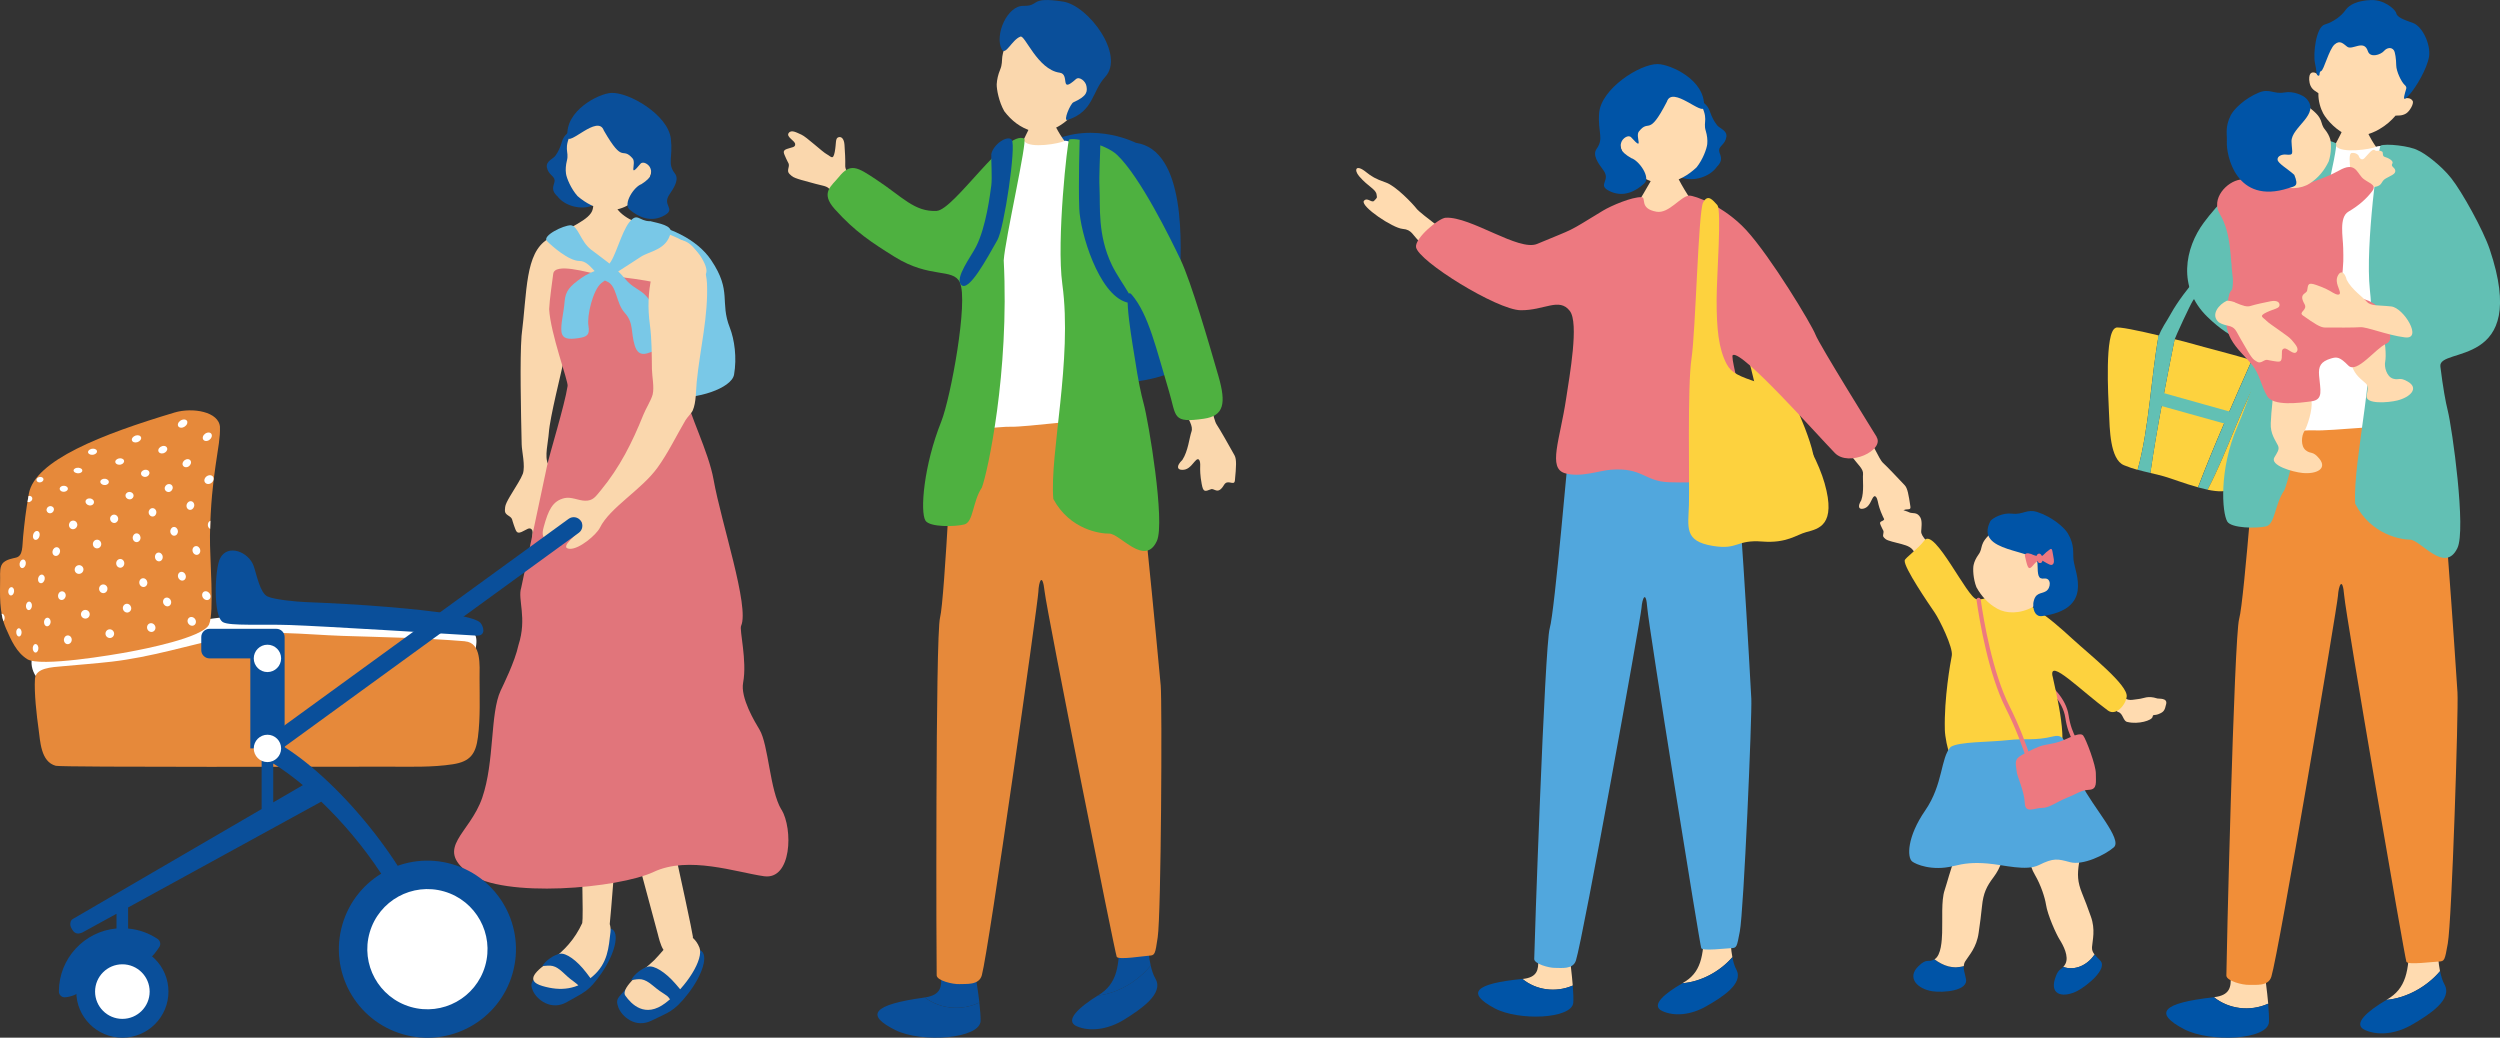 <?xml version="1.0" encoding="UTF-8"?>
<svg id="_レイヤー_2" data-name="レイヤー 2" xmlns="http://www.w3.org/2000/svg" viewBox="0 0 371.02 154">
  <rect x="0" y="0" width="371.02" height="154" fill="#333333" stroke="none"/>
  <defs>
    <style>
      .cls-1 {
        fill: #51a7dd;
      }

      .cls-2 {
        fill: #ed7980;
      }

      .cls-3 {
        fill: #0a4f9a;
      }

      .cls-4 {
        fill: #4eb140;
      }

      .cls-5 {
        fill: #fff;
      }

      .cls-6 {
        fill: #e1757b;
      }

      .cls-7 {
        fill: #79c8e7;
      }

      .cls-8 {
        fill: #62c0b4;
      }

      .cls-9 {
        fill: #ffdbb0;
      }

      .cls-10 {
        fill: #fad7ad;
      }

      .cls-11 {
        fill: #f18e38;
      }

      .cls-12 {
        fill: #0054a7;
      }

      .cls-13 {
        fill: #e6893a;
      }

      .cls-14 {
        fill: #fdd23e;
      }
    </style>
  </defs>
  <g id="_デザイン" data-name="デザイン">
    <g>
      <g>
        <path class="cls-3" d="M168.6,21.2c7.4,1.1,6.84,15.07,6.39,21.4-.41,5.71,3.09,7.73,1.06,10.94-2.88,4.53-20.42,3.92-23.16,2.3-2.74-1.63-4.36-30.06,1.38-33.87,6.91-4.59,14.33-.76,14.33-.76Z"/>
        <path class="cls-10" d="M126.56,26.69c-.85-1.1-1.15-1.56-1.12-2.18.03-.62-.04-2.11-.11-3.01-.06-.9-.46-1.3-.93-1.12-.46.17-.27.9-.52,2.18-.25,1.28-.55.66-1.18.33-.63-.33-3.03-2.59-3.75-2.9-.72-.31-1.51-.81-1.91-.24-.4.57.93,1.12.97,1.63s-.5.46-1.24.73c-.74.27-.42.65-.11,1.4.31.75.53.72.36,1.39-.17.67,0,.8.48,1.22.48.42,2.15.76,3.56,1.17,1.41.4,1.87.23,2.46,1.39.04.07.28.61.77,1.09,1.44.97,2.6-.7,2.81-2.02-.14-.46-.41-.9-.54-1.07Z"/>
        <path class="cls-10" d="M178.61,56.5c1.03,2.49,1.41,5.7,1.95,6.5.54.81,1.83,3.1,2.65,4.57.33.6.26,1.65.06,3.73-.09.92-1.06-.27-1.61.66-.93,1.57-1.43.44-1.95.65-.89.35-1.14.47-1.37-.79-.24-1.26-.24-2.1-.22-2.69.03-.59-.13-1.47-.81-.64-.68.83-1.11,1.25-1.86,1.24-.76,0-.92-.56.02-1.47.86-1.3,1.05-3.36,1.35-4.19.3-.84-.44-1.77-1.18-3.51-.74-1.73,1.97-6.55,2.99-4.05Z"/>
        <g>
          <path class="cls-3" d="M137.25,148.03c4.7-.67.77-4.85,2.79-9.06,0,0,2.56-2.1,3.33-.33.59,1.34,1.56,6.56,1.98,10.14-2.69,1.3-5.86.95-8.09-.75Z"/>
          <path class="cls-3" d="M137.22,148.03s.02,0,.03,0c2.24,1.7,5.4,2.05,8.09.75.13,1.12.2,2.08.19,2.71-.04,2.66-8.68,3.34-12.63,1.39-4.54-2.24-3.44-3.78,4.31-4.84Z"/>
        </g>
        <g>
          <path class="cls-3" d="M170.77,143.28c-.55-2.39-.53-5.61-.68-7.93-2.4-1.58-4.13-1.47-4.01,3.33.11,4.79-.3,7.32-3.08,9.03-.03.02-.05.03-.08.05,2.93-.34,5.92-2.07,7.85-4.47Z"/>
          <path class="cls-3" d="M170.77,143.28c-1.93,2.4-4.92,4.13-7.85,4.47-2.74,1.7-5.04,3.74-3.09,4.57,1.97.83,4.64.47,7.04-1.02,2.4-1.5,5.9-3.83,4.61-6.05-.31-.53-.54-1.21-.71-1.97Z"/>
        </g>
        <path class="cls-13" d="M141.61,61.21c-.15,1.02-1.4,27.81-2.1,30.45-.7,2.64-.55,52.32-.5,53.1.05.79,2.45,1.34,3.38,1.29.93-.06,2.9.22,3.32-1.31,1.05-3.87,8.34-55.37,8.39-56.89.05-1.52.6-3.06.93-.06.33,3,10.45,53.72,10.7,54.21.25.49,3.96-.12,4.82-.17.86-.05.89-.22,1.26-2.71.52-3.43.67-34.86.45-37.37-.23-2.51-3.68-39.87-4.64-41.43-.96-1.56-26.01.89-26.01.89Z"/>
        <path class="cls-10" d="M155.83,16.13c-.16.01-2.3.31-2.5.3-.06.37-.24,1.74-.41,2.2-.18.46-1.49,3.13-1.68,3.37,2.51,2.01,5.79,1.52,7.26-.54-.44-.2-1.9-2.54-2.14-3.42-.18-.64-.5-1.66-.52-1.9Z"/>
        <path class="cls-5" d="M146.95,25.24c1.17-1.29,4.54-4.91,5.08-4.25.9,1.09,5.22.32,5.94-.07.73-.39,5.91,3.02,6.86,4.84.11.2-.57,8.29.71,14.25-.06.51.12,2.01.26,2.94.23,1.51,1.52,14.21,2.24,16.8.72,2.58.77,3.34-.29,3.13-1.05-.21-1.85-.85-3.44-.82-1.59.03-12.5,1.35-14.23,1.27-1.73-.07-7.95.87-8,.11-.04-.59,1.98-12.49,2.87-18.59,1.2-8.24-3.3-13.78,1.99-19.62Z"/>
        <path class="cls-4" d="M142.46,41.92c-1.06-2.19-4.41-.52-9.68-3.8-3.4-2.12-5.88-3.72-8.9-7.09-2.2-2.46-.45-3.43.6-4.75,1.73-2.16,2.76-1.48,5.53.35,3.92,2.58,5.7,4.84,8.99,4.67,2.61-.14,10.29-12.1,13-10.73.52.26-2.85,14.99-3.04,18.07.86,16.65-2.41,31.54-3.24,33.71-1.4,2.1-1.24,5.12-2.6,5.48-1.36.36-5.14.43-5.77-.56-.83-1.3-.26-8.21,2.33-14.68,1.42-3.56,4.06-17.97,2.77-20.65Z"/>
        <path class="cls-4" d="M158.64,20.73c.73-.39,5.42.61,7.15,2.26,3.41,3.24,7.94,12.44,9.42,15.56,1.56,3.28,4.15,12.19,5.62,17.28,1.18,4.08.79,5.88-2.16,6.31-4.75.69-4.05-.29-5.18-4.06-1.9-6.31-3.02-11.41-5.53-14.35-1.55-1.82.32,8.5.48,9.59.46,3.09.92,5.23,1.28,6.54.72,2.58,3.23,17.65,1.97,20.42-1.79,3.91-5.49-1.12-7.08-1.09-1.2.02-5.79-.5-8.29-5.14-.56-6.76,2.87-20.64,1.34-31.86-.9-6.57.78-21.35,1-21.47Z"/>
        <g>
          <path class="cls-10" d="M158.93,17.31c-1.96,2-4.23,2.6-5.85,2.12-1.62-.48-2.96-1.5-4.04-2.93-.79-1.38-1.14-3.24-1.12-3.99.03-.68.21-1.45.5-2.15.68-1.63-.37-1.91,1.71-5,.63-.94,1.58-3.08,6.02-2.06,3.9.9,10.73,8.25,2.78,14.01Z"/>
          <path class="cls-3" d="M151.42,5.44c-1.25.47-2.23,2.95-2.77,1.85-1.05-2.1.81-6.47,3.25-6.42,2.51.05.77-1.43,5.89-.63,3.73.59,9.22,7.93,6.22,11.19-1.98,2.16-1.67,5.09-5.57,6.37-.73.24.43-2.45.87-2.62,2.13-.95,2.05-1.66,1.93-2.39-.11-.73-1.05-1.5-1.56-1.05-2.52,2.25-.83-.74-2.41-.95-3.31-.45-5.19-5.72-5.84-5.35Z"/>
        </g>
        <path class="cls-3" d="M163.31,21.05c-.91-.56-3.08-.38-3.08-.38,0,0-.2,6.52-.06,10.28.13,3.5,2.85,12.7,7,13.91,2.23.65-.8-2.71-2.16-5.53-2.16-4.49-1.7-8.75-1.83-11.38-.1-2.03.12-5.36.13-6.9Z"/>
        <path class="cls-3" d="M147.11,22.9c.3-1.53,2.45-2.89,3.04-2.16.69.86-1.12,13.14-2.13,14.89-1.52,2.65-4.27,7.85-5.39,6.63-.95-1.04,1.47-4.15,2.25-5.7,1.47-2.94,2.05-7.67,2.24-9.07.14-1.08-.04-3.75,0-4.58Z"/>
      </g>
      <g>
        <path class="cls-7" d="M94.75,32.9c4.38.58,8.69,2.57,10.79,5.7,3.13,4.65,1.25,6.17,2.77,10.02.69,1.76,1.07,4.47.63,6.98-.36,2.03-5.63,3.76-9.21,3.31-3.65-.46-14.24-2.12-15.43-5.16-1.19-3.04-3.28-9.65-2.9-13.24.37-3.6,1.83-4.64,3.5-5.93,2.41-1.88,8.31-1.9,9.85-1.67Z"/>
        <path class="cls-10" d="M86.87,40.61c-1.28,4.52-2.45,9.27-3.12,12.53-.42,2.05-2.14,8.77-2.3,11.09-.09,1.36-.67,3.55-.11,4.64.11.51.82,1.42,1.1,1.69.49.47,1.55,1.7,2.17,2.46.62.76.61,1.37.11,1.58-.5.21-.89-.5-2.04-1.33-1.15-.83-.92-.11-1.17.62-.25.73-.45,4.31-.79,5.1-.33.78-.59,1.77-1.33,1.62-.74-.15-.11-1.58-.46-2.01-.36-.43-.74,0-1.53.35-.79.34-.82-.2-1.14-1.02-.32-.83-.13-.97-.76-1.37-.64-.4-.6-.63-.53-1.32.07-.69,1.13-2.22,1.94-3.6.29-.49.52-.91.68-1.32.4-1.17-.15-3.34-.17-4.37-.11-4.98-.28-12.64-.02-16.09.84-6.68.52-12.27,3.86-14.35,4.32-2.69,6.4,2.29,5.61,5.09Z"/>
        <g>
          <path class="cls-3" d="M82.74,29.15c1.14,1.49,3.54,1.99,5.04,1.41,3.2-1.24-.55-3.58-.92-4.97-.27-1.02-.31-2.89-.7-3.63-.39-.74.29-4.64-2.25-1.89-.67.72-.47,1.63-1.49,3.05-.32.44-1.43.8-1.26,1.72.21,1.1,1.12,1.26,1.15,1.92.03.65-.76,1.3.43,2.39Z"/>
          <path class="cls-10" d="M95.31,28.61c-1.55,1.97-3.64,2.76-5.26,2.54-1.63-.22-3.07-.95-4.34-2.05-.98-1.1-1.62-2.67-1.71-3.32-.09-.6-.03-1.29.13-1.93.39-1.5-.67-1.61.83-4.54.45-.89,3.06-4.89,7.48-4.53,3.88.31,6.12,9.72,2.88,13.83Z"/>
          <path class="cls-3" d="M89.61,19.36c-.88-2.46-5.24,2.44-5.39.97-.41-3.9,4.61-6.43,6.47-6.54,2.59-.16,8.45,3.22,8.87,6.8.33,2.85-.56,3.67.6,5.16.66.85-.09,2.06-.84,3.16-1.07,1.58.99,2.05-.65,3.02-2.05,1.21-4,.23-5.25-.84-.97-.83.64-3.36,1.77-3.76,1.72-1.1,1.54-1.71,1.35-2.32-.19-.61-1.11-1.16-1.49-.7-1.88,2.28-.56-.09-1.16-.79-1.64-1.9-1.3,1.02-4.27-4.14Z"/>
        </g>
        <g>
          <path class="cls-3" d="M80.09,144.22c-1.1,1.48-1.54,1.6-.99,2.85.56,1.25,2.69,3.02,5.08,1.62,2.39-1.4,3.14-1.42,5.11-4.29,1.97-2.86,2.77-6.03,1.41-6.57-1.37-.54-3.65-.67-4.73.75-1.07,1.41-5.88,5.64-5.88,5.64Z"/>
          <path class="cls-10" d="M92.87,100.35s-7.12-1.49-7.26-.71c-.14.78,1.16,35.7.8,37.35,0,0,0,0,0,0-1.09,2.39-2.72,4.15-4.55,5.45-2.29,1.62-4.07,3.09-1.36,3.89,2.71.8,5.12.55,7.43-1.41,2.31-1.96,2.4-4.36,2.67-6.58.05-.45,0-.85-.11-1.2.33-2.91,2.84-35.71,2.39-36.8Z"/>
          <path class="cls-3" d="M80.48,143.37c1.27-.09,1.79-.29,3.24,1.1,1.45,1.39,1.86,1.33,2.24,1.98.38.66.87.35,1.46-.25.6-.61,1.09.13-.37-1.8-1.46-1.93-3.06-3-3.93-2.86-.87.14-2.16,1-2.64,1.84Z"/>
        </g>
        <g>
          <path class="cls-3" d="M92.93,146.72c-1.19,1.41-1.64,1.5-1.16,2.79.48,1.28,2.49,3.18,4.96,1.94,2.47-1.24,3.23-1.22,5.37-3.96,2.14-2.73,3.15-5.84,1.82-6.47-1.33-.63-3.6-.89-4.76.45s-6.22,5.25-6.22,5.25Z"/>
          <path class="cls-10" d="M103.8,140.62c-.26-.66-.62-1.11-.97-1.42,0-.07,0-.14,0-.19-.17-1.47-6.87-32.1-7.3-33,0,0-6.38.81-6.06,2.18.32,1.38,7.96,29.65,8.17,30.49.07.27.38,1.65.83,2.29-.5.57-.97,1.12-1.36,1.51-1.2,1.19-5.16,4.09-4.3,5.29.85,1.2,2.9,3.44,5.99,1.05,3.09-2.38,5.68-6.48,5-8.2Z"/>
          <path class="cls-3" d="M93.68,145.45c1.26-.17,1.77-.4,3.3.89,1.53,1.29,1.94,1.21,2.36,1.84.42.63.89.3,1.44-.34.56-.64,1.1.06-.48-1.78-1.58-1.84-3.24-2.81-4.1-2.61-.86.19-2.1,1.13-2.52,2Z"/>
        </g>
        <path class="cls-10" d="M88.69,25.93c.2-.01,2.82,0,3.07-.03.13.44-.95,4.02-.19,5.07,2.38,3.3,9.95,2.96,12.54,7.28,2.74,4.56-2.91,2.34-4.4,5.3-1.79,1.73-4.84,2.17-7.28,2.18-.48,0-5.98,1.93-9.43-1.01-.46-.39-3.05-7.9-1.35-9.1,2.68-1.9,5.97-2.94,6.32-4.59.3-1.42.37-2.52.4-2.7.11-.8.35-2.08.33-2.38Z"/>
        <path class="cls-6" d="M115.96,120.15c-1.73-2.89-1.9-9.62-3.24-11.86-.69-1.15-2.87-4.74-2.43-7,.61-3.24-.6-7.88-.3-8.42,1.26-2.83-2.94-15.23-4.09-21.69-.75-4.21-3.74-9.94-4.13-12.64-.31-2.18-.71-14.6-2.48-15.87-1.58-1.13-8.47-1.62-10.65-1.98-1.35-.22-6.34-1.77-6.54-.04-.11.91-.55,3.86-.6,5.23.18,3.58,2.84,10.69,2.74,11.39-.45,2.93-2.68,10.06-3.06,11.9-.48,2.33-3.53,16.59-3.83,18.06-.56,1.72.91,4.46-.41,8.52-.51,2.43-2.34,6.1-2.64,6.74-1.59,3.43-.88,10.53-2.74,15.92-1.86,5.39-7.11,7.39-1.99,11.18,5.12,3.79,22.24,2.25,27.44-.19,5.2-2.44,12.27.06,16.38.64,4.11.58,4.32-7.01,2.59-9.9Z"/>
        <g>
          <path class="cls-7" d="M96.47,32.83c-1.67,0-1.85-1.36-3.06.13-1.21,1.49-2.14,5.45-3.09,6.29-.95.84-2.29.77-4.03,2-1.74,1.23-2.37,1.92-2.5,3.52-.12,1.6-.62,3.43-.46,4.49.16,1.07,1.06,1.12,2.38.94,1.32-.18,1.87-.41,1.62-1.86-.25-1.44.66-5.34,1.93-6.34s4.51-2.99,5.81-3.87c1.31-.87,3.9-1.03,4.46-3.61.23-1.06-1.66-1.35-3.07-1.71Z"/>
          <path class="cls-7" d="M84.73,33.43c1.1.16,1.41,2.38,2.98,3.61,1.57,1.22,3.45,2.4,5.08,4.36,1.63,1.96,2.98,1.34,4.4,4.65,1.43,3.31,2.03,5.11.49,5.75-1.54.64-2.87,1.45-3.48-.53-.61-1.98-.13-3.36-1.48-4.84-1.35-1.48-1.12-4.04-2.67-4.67-1.55-.63-2.45-3.04-4.05-3.03-1.59,0-4.08-2.2-4.83-2.96-.76-.76,2.43-2.35,3.56-2.34Z"/>
        </g>
        <path class="cls-10" d="M104.91,41.93c-.11-2.46-2.15-8.17-5.99-5.72-1.45.93-1.88,3.35-2.22,4.91-.52,2.31-.58,4.66-.26,7,.3,2.24.28,4.4.31,6.66.02,1.08.37,2.7.11,3.76-.2.81-1.03,2.13-1.37,2.99-1.66,4.13-3.5,7.82-6.35,11.27-.77.93-1.14,1.53-2.31,1.51-.99-.02-2.04-.61-3.04-.39-1.82.41-2.43,1.88-3.08,4.22-.15.53-.36,1.43.17,1.77.64.4,1.77-1.32,2.15-1.71.83-.86,3.95-1.94,3.26.13-.24.71-3.58,3.04-1.71,3.12,1.39.06,3.92-2.07,4.45-3.13,1.47-2.99,6.16-5.61,8.55-8.92,1.57-2.17,2.79-4.72,4.15-7.03.29-.49.91-1.05,1.08-1.46.52-1.19.46-2.96.59-4.24.49-4.95,1.74-9.74,1.52-14.73Z"/>
        <g>
          <path class="cls-5" d="M67.94,92.85c-4.82-.83-9.73-.38-14.59-.49-4.93-.11-9.83-.74-14.76-.96-9.53-.42-18.32,3.62-27.8,4.16-1.59.09-3.76.38-5.29,1.15-1.65.83-.64,4.51,1.43,4.66,2.85.21,9.2-.59,13.04-1.29,4.88-.89,9.53-2.3,14.29-3.62,4.55-1.26,9.21-.74,13.85-.46,5.46.33,10.96-.03,16.4.6,1.6.19,5.78.98,6.03-.14.52-2.32-.11-3.13-2.6-3.6Z"/>
          <path class="cls-13" d="M32.65,63.43c-.11-2.36-4.11-3-6.74-2.21-10.82,3.24-20.74,7.1-21.63,12.06-.45,2.52-.64,4.22-.85,6.36-.14,1.44,0,2.85-1.04,3.11-.64.16-1.31.25-1.87.72-.6.51-.5,1.63-.5,2.26-.02,2.55-.18,5.16.89,7.59.76,1.71,1.52,3.49,3.14,4.51,1.91,1.19,12.75-.64,15.27-1.12,1.86-.35,10.74-2.05,11.69-4.01.83-1.72.1-10.02.15-13.14.14-9.32,1.61-13.36,1.48-16.14Z"/>
          <path class="cls-3" d="M71.24,92.38c-1.27-1.28-11.45-2.12-13.88-2.32-3.95-.33-8.1-.55-12.09-.71-1.13-.04-4.57-.35-5.57-.83-1.12-.53-1.61-3.26-2.06-4.54-.73-2.06-3.85-3.34-4.98-1.11-.77,1.52-1.09,8.63.44,9.47,1.07.58,5.57.27,9.97.42,4.96.17,23.02,1.29,27.6,1.57,1.58.1,1.07-1.46.58-1.96Z"/>
          <path class="cls-13" d="M69.03,95.17c-6.24-.51-12.05-.6-18.19-.8-5.63-.19-11.64-.99-17.21.19-5.76,1.23-11.2,2.96-17.09,3.64-2.39.27-4.79.45-7.19.67-1.71.15-4.05.25-4.16,1.86-.14,2.09.26,5.52.53,7.43.26,1.82.31,4.89,2.56,5.49.89.24,43.54.13,49.43.13,3.13,0,6.41.12,9.51-.36,2.56-.4,3.39-1.52,3.71-4.03.37-2.88.24-5.82.24-8.72,0-1.94.31-5.28-2.15-5.49Z"/>
          <path class="cls-3" d="M39.6,112.36c-.36-.03-.71-.21-.94-.53-.42-.57-.29-1.38.28-1.79l45.45-33.04c.57-.42,1.38-.29,1.79.28.42.57.29,1.38-.28,1.79l-45.45,33.04c-.26.19-.56.26-.85.24Z"/>
          <path class="cls-3" d="M64.64,140.53c-2.77-10.8-13.83-24.23-22.4-29.65v-16.34c0-.67-.55-1.22-1.22-1.22h-9.93c-.67,0-1.22.55-1.22,1.22v1.95c0,.67.55,1.22,1.22,1.22h6.06v13.36h1.14c.03.5.29.98.54,1.22v7.78l-28.03,16.32c-.41.23-.46.89-.23,1.3.16.28.51,1.23,1.67.69l5.05-2.77v2.18c-4.78.43-8.55,4.46-8.55,9.36,0,.47.38.86.86.86s2.04-.38,2.04-.86c0-2.82,2.57-5.13,5.65-5.68v5.63c0,.47.38.86.86.86s.86-.38.86-.86v-5.75c1.02.04,2.06.28,3.04.78.42.21,1.33-1.19,1.59-1.58.26-.39.16-.92-.23-1.19-1.32-.89-2.83-1.42-4.4-1.56v-3.12l28.67-15.71c6.33,6.07,12.38,14.62,14.23,22.22.18.73.89,1.13,1.77,1,.72-.11,1.12-.96.95-1.66ZM40.55,119.08v-5.77c1.42.87,2.9,1.96,4.4,3.21l-4.4,2.56Z"/>
          <path class="cls-5" d="M41.72,97.71c0,1.12-.91,2.03-2.03,2.03s-2.03-.91-2.03-2.03.91-2.03,2.03-2.03,2.03.91,2.03,2.03Z"/>
          <path class="cls-5" d="M41.72,111.07c0,1.12-.91,2.03-2.03,2.03s-2.03-.91-2.03-2.03.91-2.03,2.03-2.03,2.03.91,2.03,2.03Z"/>
          <circle class="cls-3" cx="63.43" cy="140.86" r="13.14" transform="translate(-89.52 162.56) rotate(-73.83)"/>
          <circle class="cls-3" cx="18.16" cy="147.16" r="6.84"/>
          <g>
            <path class="cls-5" d="M5.89,79.27c.03.35-.17.72-.44.82-.28.11-.53-.08-.56-.43-.03-.35.16-.72.44-.83.28-.11.53.09.57.44Z"/>
            <path class="cls-5" d="M11.47,77.78c.05.35-.2.69-.54.75-.34.06-.64-.17-.69-.52-.04-.35.17-.68.51-.74.34-.06.66.16.71.51Z"/>
            <path class="cls-5" d="M17.53,76.89c.06.34-.16.66-.48.72-.33.05-.64-.19-.7-.53-.06-.34.16-.64.48-.7.33-.05.64.17.7.51Z"/>
            <path class="cls-5" d="M23.2,75.93c.05.34-.16.67-.47.72-.31.05-.61-.18-.66-.52-.05-.34.16-.65.47-.71.31-.06.61.17.66.51Z"/>
            <path class="cls-5" d="M28.83,74.91c.03.35-.2.69-.52.75-.31.06-.6-.18-.63-.53-.03-.35.2-.68.52-.74.32-.06.6.17.63.53Z"/>
            <path class="cls-5" d="M7.99,75.48c.07.28-.12.59-.42.67-.3.09-.58-.08-.65-.36-.07-.28.11-.57.4-.66.29-.09.6.07.67.35Z"/>
            <path class="cls-5" d="M13.93,74.4c.08.29-.13.57-.47.61-.34.05-.67-.16-.75-.45-.08-.29.13-.55.47-.59.34-.05.68.14.75.43Z"/>
            <path class="cls-5" d="M19.81,73.45c.07.3-.14.59-.46.65-.32.06-.64-.14-.71-.44-.07-.3.13-.58.46-.64.33-.06.65.13.71.43Z"/>
            <path class="cls-5" d="M25.63,72.3c.04.32-.19.64-.51.71-.32.06-.62-.14-.67-.46-.05-.32.18-.63.51-.7.33-.07.63.13.67.45Z"/>
            <path class="cls-5" d="M3.83,83.47c.04.34-.13.7-.38.81-.25.11-.49-.07-.54-.4-.05-.34.12-.7.38-.81.26-.11.5.07.54.41Z"/>
            <path class="cls-5" d="M8.91,81.71c.04.35-.18.7-.49.78-.31.08-.59-.13-.63-.47-.04-.35.17-.7.48-.79.31-.09.6.13.64.48Z"/>
            <path class="cls-5" d="M15.02,80.65c.05.35-.19.68-.53.73-.34.05-.66-.2-.7-.55-.05-.35.19-.68.53-.73.34-.05.65.2.7.55Z"/>
            <path class="cls-5" d="M20.85,79.71c.05.35-.17.68-.49.74-.32.05-.61-.19-.66-.55-.05-.35.18-.68.49-.74.32-.05.61.19.65.55Z"/>
            <path class="cls-5" d="M26.4,78.76c.05.35-.16.69-.47.74-.31.05-.6-.19-.65-.55-.05-.35.17-.69.47-.74.31-.05.59.19.64.54Z"/>
            <path class="cls-5" d="M2.08,87.56c.06.33-.09.68-.32.78-.23.11-.46-.07-.52-.39-.06-.32.08-.67.32-.78.23-.11.47.07.53.39Z"/>
            <path class="cls-5" d="M6.64,85.74c.04.34-.15.69-.42.79-.27.09-.53-.1-.57-.44-.05-.34.14-.7.41-.79.27-.1.54.11.58.45Z"/>
            <path class="cls-5" d="M12.38,84.42c.05.35-.2.68-.56.74-.36.06-.68-.18-.73-.53-.05-.35.19-.69.55-.75.35-.06.69.19.74.54Z"/>
            <path class="cls-5" d="M18.44,83.51c.05.35-.17.68-.5.74-.33.05-.64-.19-.69-.55s.18-.68.51-.74c.33-.05.63.19.68.55Z"/>
            <path class="cls-5" d="M24.14,82.56c.06.36-.15.69-.46.74-.31.05-.62-.19-.67-.55-.06-.36.15-.69.46-.74.31-.05.61.19.67.55Z"/>
            <path class="cls-5" d="M29.71,81.6c.07.36-.13.69-.44.74-.31.05-.62-.19-.69-.55-.07-.36.14-.69.45-.74.31-.05.61.19.68.55Z"/>
            <path class="cls-5" d="M.5,92.19c-.11-.37-.2-.74-.26-1.11.19-.02.36.15.43.42.06.27-.01.55-.16.69Z"/>
            <path class="cls-5" d="M4.73,89.75c.05.33-.11.68-.34.77-.24.09-.47-.1-.53-.43-.05-.33.09-.68.34-.78.24-.1.48.1.53.43Z"/>
            <path class="cls-5" d="M9.75,88.27c.05.35-.18.69-.49.76-.31.07-.6-.15-.64-.5-.05-.35.16-.69.47-.76.31-.07.61.15.66.5Z"/>
            <path class="cls-5" d="M15.94,87.29c.05.35-.18.68-.52.73-.34.05-.66-.2-.71-.55-.05-.35.19-.68.53-.73.34-.05.66.2.71.55Z"/>
            <path class="cls-5" d="M21.86,86.37c.06.36-.15.69-.48.74-.33.05-.64-.19-.7-.55-.06-.36.16-.69.48-.74.32-.05.63.19.69.55Z"/>
            <path class="cls-5" d="M27.57,85.42c.07.36-.12.69-.44.74-.32.05-.63-.19-.71-.55-.07-.36.13-.69.44-.74.31-.05.63.19.7.55Z"/>
            <path class="cls-5" d="M3.19,93.68c.06.33-.06.67-.27.76-.21.09-.43-.1-.49-.43-.07-.33.05-.66.26-.75.21-.09.44.1.5.43Z"/>
            <path class="cls-5" d="M7.51,92.17c.05.34-.14.68-.41.76-.27.08-.52-.14-.56-.48-.05-.34.12-.68.39-.76.27-.08.53.14.58.48Z"/>
            <path class="cls-5" d="M13.31,91.07c.05.35-.19.68-.55.73-.35.05-.69-.2-.74-.55-.05-.35.2-.68.56-.73.35-.05.68.2.73.55Z"/>
            <path class="cls-5" d="M19.47,90.16c.06.36-.17.68-.51.74-.34.05-.66-.2-.72-.55-.06-.35.17-.68.51-.74.34-.05.65.2.71.55Z"/>
            <path class="cls-5" d="M25.39,89.24c.07.36-.13.69-.46.74-.33.05-.65-.2-.72-.55-.07-.36.14-.69.46-.74.32-.05.65.19.72.55Z"/>
            <path class="cls-5" d="M5.69,96.07c.05.34-.1.68-.32.76-.22.08-.44-.13-.5-.47-.05-.34.08-.68.31-.76.23-.08.46.13.51.47Z"/>
            <path class="cls-5" d="M10.64,94.85c.05.35-.18.68-.5.74-.32.06-.6-.18-.65-.53-.05-.35.16-.69.48-.75.32-.06.62.18.67.53Z"/>
            <path class="cls-5" d="M16.93,93.95c.05.36-.19.68-.54.73-.35.05-.68-.2-.73-.55-.05-.35.19-.68.54-.73s.67.2.73.55Z"/>
            <path class="cls-5" d="M23.06,93.04c.07.36-.16.69-.5.74-.34.05-.67-.2-.73-.55-.06-.36.16-.69.5-.74.34-.05.66.2.73.55Z"/>
            <path class="cls-5" d="M29.06,92.12c.08.36-.12.69-.46.74-.33.05-.67-.2-.75-.55-.08-.36.13-.69.46-.74.33-.05.67.2.75.55Z"/>
            <path class="cls-5" d="M14.37,66.88c.1.24-.11.5-.46.59-.35.09-.72-.03-.82-.26-.1-.23.11-.49.46-.59.36-.1.73.02.82.25Z"/>
            <path class="cls-5" d="M20.94,64.91c.07.27-.17.59-.55.71-.37.12-.73,0-.81-.27-.08-.27.16-.58.54-.71.38-.12.74,0,.81.27Z"/>
            <path class="cls-5" d="M27.8,62.63c.04.32-.25.67-.63.8-.38.13-.73-.02-.77-.33-.04-.31.24-.67.63-.8.39-.13.74.01.78.33Z"/>
            <path class="cls-5" d="M6.43,71.02c.09.21-.07.45-.34.54-.28.09-.57-.01-.65-.22-.09-.21.06-.45.33-.53.27-.09.58.01.67.22Z"/>
            <path class="cls-5" d="M12.19,69.72c.1.22-.09.46-.43.51-.34.06-.71-.08-.81-.29-.11-.22.1-.45.44-.51.34-.06.71.06.81.29Z"/>
            <path class="cls-5" d="M18.4,68.33c.08.26-.13.53-.48.62-.35.08-.7-.05-.79-.3-.09-.25.13-.52.48-.61.35-.09.71.04.79.29Z"/>
            <path class="cls-5" d="M24.82,66.55c.05.3-.21.62-.57.72-.36.1-.69-.05-.75-.34-.06-.29.19-.61.56-.72.37-.11.7.04.75.34Z"/>
            <path class="cls-5" d="M31.44,64.63c.01.34-.28.69-.65.79-.37.1-.68-.08-.7-.41-.02-.33.27-.68.65-.79.38-.11.69.07.7.41Z"/>
            <path class="cls-5" d="M4.43,74.49c-.12.04-.24.04-.35,0,.04-.28.09-.57.15-.88.24-.06.48.04.55.26.08.24-.08.51-.35.61Z"/>
            <path class="cls-5" d="M10.05,72.41c.09.24-.1.49-.43.56-.33.07-.65-.07-.74-.31-.09-.24.09-.48.41-.55.32-.07.67.06.76.3Z"/>
            <path class="cls-5" d="M16.13,71.4c.09.26-.11.52-.45.58-.33.06-.68-.11-.77-.36-.09-.25.11-.5.45-.56.34-.06.68.09.77.34Z"/>
            <path class="cls-5" d="M22.17,70.1c.06.29-.16.59-.5.66-.34.08-.66-.1-.73-.38-.07-.28.15-.57.5-.65.34-.08.67.08.73.37Z"/>
            <path class="cls-5" d="M28.35,68.58c.02.32-.24.66-.58.74-.35.08-.65-.11-.68-.42-.03-.32.23-.64.58-.74.35-.09.66.1.68.42Z"/>
            <path class="cls-5" d="M31.23,77.28c-.01.39-.03.79-.04,1.21-.17-.08-.31-.27-.34-.5-.04-.32.12-.62.38-.71Z"/>
            <path class="cls-5" d="M31.7,71.01c.03.35-.26.71-.63.8-.37.09-.7-.12-.74-.46-.03-.34.25-.7.63-.8.38-.1.71.1.74.46Z"/>
            <path class="cls-5" d="M31.22,88.32c.1.36-.09.69-.43.73-.33.04-.68-.21-.77-.57-.09-.36.1-.69.43-.73.33-.04.67.21.77.57Z"/>
          </g>
        </g>
        <circle class="cls-5" cx="18.16" cy="147.16" r="4.05"/>
        <circle class="cls-5" cx="63.43" cy="140.86" r="8.92" transform="translate(-89.52 162.56) rotate(-73.83)"/>
      </g>
      <g>
        <g>
          <path class="cls-2" d="M306.51,106.52c-.36-2.5-2.61-4.45-3.56-5.17-.06-.05,0-.18.11-.31.13-.13.27-.19.33-.14.96.73,3.24,2.71,3.61,5.26.21,1.44.65,2.57,1.13,3.45-.18.12-.35.23-.52.33-.46-.88-.9-2-1.1-3.43Z"/>
          <g>
            <g>
              <path class="cls-9" d="M310.85,141.66c-.26-.33-.41-.65-.38-1.1.07-1,.54-2.61-.18-4.57-.72-1.96-.59-1.68-1.29-3.41s-.72-2.8-.45-4.53.03-3.38-.95-5.06-2.08-1.84-4.15-1.89c-2.07-.05-1.93,1.85-2.13,4.25-.16,1.54-.27,2.89.67,4.47.93,1.59,1.5,3.44,1.65,4.42.23,1.54,1.51,4.39,2.02,5.19.55.87,1.43,2.54.86,3.62-.11.2-.21.34-.31.45,1.73.61,3.59-.26,4.64-1.84Z"/>
              <path class="cls-12" d="M310.85,141.66c-1.05,1.57-2.91,2.45-4.64,1.84-.43.47-.81.33-1.26,1.84-.72,2.43,1.38,2.75,3.38,1.7,1.4-.73,4.52-3.27,3.37-4.48-.33-.35-.62-.62-.85-.9Z"/>
            </g>
            <path class="cls-9" d="M314.95,103.35c.98.79,1.44.48,2.35.4.91-.08,1.39-.57,2.87-.09.21.07,1.51-.12,1.31.81-.22,1-.37,1.2-1.14,1.51-.64.25-.82-.02-.88.4-.09.55-2.13,1.14-3.67.78-.76-.07-.65-1.32-1.49-1.51-.16-.04-.84-1.04-1.52-1.4.3-.71.99-1.04,1.31-1.72.35.25.74.72.86.81Z"/>
            <path class="cls-9" d="M285.89,80.29c-.58-.73-.78-1.03-.77-1.44.02-.41.18-1.47-.1-2.01-.48-.93-1.21-.58-1.64-.79-.42-.21-.85-.29-1.34-.49-.48-.2-1.2-.22-1.46.16-.26.38-.94.35-.91.69s.13.73-.36.92-.27.44-.06.93c.21.5.36.48.25.93-.11.45.01.53.33.81.32.27,1.44.49,2.39.75.94.26,1.5.48,1.9,1.24.02.05.07.12.13.21.71-.44,1.46-.82,2.21-1.26-.29-.3-.5-.52-.59-.64Z"/>
            <path class="cls-14" d="M304.61,100.36c-.56-2.77,4.22,2.16,8.23,5.09,1.16.85,2.63-.8,2.78-2.06.21-1.72-5.37-6.12-8.07-8.59-1.64-1.5-3.54-3.25-6.22-4.91-2.13-1.32-3.5-1.54-4.54-1.59-1.27-.06-2.24.8-3.43.63-1.38-.15-6.29-10.72-7.76-8.73-.91,1.24-2.88,2.6-2.93,2.98-.13,1.04,3.51,6.35,4.47,7.76.67.98,2.76,5.17,2.52,6.38-.21,1.08-1.15,6.25-1.03,11,.05,1.95,1.34,7.3,3.24,7.04,5.18-.7,12.44-1.08,13.37-2.26,2.01-2.11-.1-10.23-.62-12.75Z"/>
            <g>
              <path class="cls-12" d="M287.08,142.37c-.97.57-1.06-.27-2.39,1.04-1.75,1.72-.11,3.36,2.09,3.7,1.54.24,5.4-.03,4.98-1.86-.17-.77-.36-1.35-.33-1.87-1.67.48-3.04-.04-4.36-1Z"/>
              <path class="cls-9" d="M297.42,125.01c-.05-2.14-5.74-1.72-7.23,2.14-.73,1.89-1.26,3.98-1.59,4.96-.52,1.53-.3,4.37-.37,6.34-.04,1.07-.13,3.32-1.12,3.91,0,0-.02,0-.02.01,1.32.96,2.69,1.48,4.36,1,.01-.25.07-.49.22-.72.53-.86,1.68-2.01,1.98-4.23.3-2.22.28-1.89.49-3.89.2-2.01.69-2.98,1.73-4.36,1.04-1.38,1.61-3.02,1.56-5.16Z"/>
            </g>
            <g>
              <path class="cls-9" d="M301.71,90.07c-1.95,1.07-3.99,1.01-5.31.26-1.33-.74-2.34-1.83-3.08-3.18-.49-1.24-.55-2.74-.42-3.31.11-.52.38-1.06.72-1.53.8-1.09-.07-1.55,2.14-3.43.67-.57,4.17-2.95,7.84-1.13,3.23,1.59,2.2,10.06-1.88,12.31Z"/>
              <path class="cls-12" d="M295.41,77.3c.37-.46,1.84-1.24,3.18-1.07,1.66.21,2.2-.77,3.83-.22,2.27.76,4.01,2.36,4.48,3.17,1.02,1.76.7,2.82.83,3.93.23,2,2.97,7.3-4.71,8.33-.71.1-1.36-.54-1.26-1.93.26-1.65,1.15-1.32,1.88-1.77.75-.46.83-2-.26-1.88-.9.1-.97-.41-1-2.24-.04-2.22-9.54-1.45-6.97-6.32Z"/>
              <g>
                <path class="cls-2" d="M301.4,82.21c-.5-.18-.97-.13-.88.33.1.46.29,1.26.4,1.49.12.23.26.51.73-.04.47-.55.54-.58.86-.8.31-.21.31-.15.87.17.56.32.99.61,1.24.42.24-.19.25-.56.11-1.21-.14-.65-.12-1.31-.49-1.05-.38.26-.78.61-.94.8-.17.19-.46.35-.84.25s-.73-.2-1.06-.37Z"/>
                <path class="cls-2" d="M302.46,82.2c-.14.11-.33.28-.21.69.11.41.24.64.4.66.3.04.33-.02.46-.28.13-.26.08-.47-.1-.81-.19-.33-.34-.33-.55-.26Z"/>
              </g>
            </g>
            <path class="cls-1" d="M289.5,110.85c1.21-.8,5.83-.7,8.5-1.01,2.59-.29,3.91.13,6.75-.56,2.22-.54,1.62,2.01,4.18,7.14,1.7,3.39,6.11,8.17,4.78,9.33s-4.61,2.71-6.48,2.21c-1.86-.51-2.46-.66-4.63.42-1.9.94-5.11-.01-7.64-.23-2.11-.18-3.44-.02-5.09.39-3.16.77-5.56-.27-6.09-.69-.77-.62-.76-3.66,1.93-7.56,2.69-3.9,2.28-7.83,3.78-9.43Z"/>
          </g>
          <path class="cls-2" d="M299.3,114.54c-.13-1.17-.46-1.83.72-2.47,1.18-.64,2.36-1.29,3.4-1.5,1.04-.21,1.81-.28,2.95-.78,1.14-.49,2.39-1.14,2.8-.62.41.52,1.89,4.4,1.87,5.64-.01,1.24.25,2.34-.99,2.4-1.24.06-1.73.56-3.33,1.2-1.6.64-2.57,1.5-3.68,1.49-1.11-.01-2.5.92-2.55-.76s-1.2-4.1-1.19-4.61Z"/>
          <path class="cls-2" d="M298.23,104.82c-2.53-5.02-3.83-12.72-4.27-15.8-.03-.19-.19-.33-.36-.31-.18.02-.29.2-.26.39.45,3.12,1.76,10.92,4.34,16.04,1.46,2.89,2.5,5.71,3.28,8.14.19-.14.36-.27.53-.41-.78-2.41-1.82-5.19-3.26-8.06Z"/>
        </g>
        <g>
          <path class="cls-9" d="M328.57,147.99c4.7-.54.89-4.81,3.02-8.96,0,0,2.61-2.02,3.33-.24.55,1.36,1.39,6.58,1.7,10.16-2.72,1.22-5.86.79-8.05-.96Z"/>
          <path class="cls-12" d="M328.53,148s.02,0,.03,0c2.19,1.76,5.33,2.18,8.05.96.1,1.12.15,2.08.12,2.71-.11,2.65-8.74,3.1-12.63,1.05-4.47-2.36-3.33-3.86,4.43-4.72Z"/>
        </g>
        <g>
          <path class="cls-9" d="M362.12,144.14c-.49-2.4-.38-5.61-.47-7.93-2.36-1.64-4.08-1.57-4.09,3.21-.02,4.78-.5,7.29-3.31,8.92-.03.02-.05.03-.08.05,2.93-.26,5.96-1.91,7.94-4.25Z"/>
          <path class="cls-12" d="M362.12,144.14c-1.99,2.34-5.02,3.99-7.94,4.25-2.78,1.63-5.13,3.6-3.2,4.47,1.95.88,4.61.6,7.05-.83,2.43-1.43,5.99-3.66,4.76-5.91-.3-.54-.51-1.22-.66-1.98Z"/>
        </g>
        <path class="cls-11" d="M335.21,61.53c-.18,1.01-2.14,27.7-2.9,30.31-.76,2.61-1.93,52.16-1.9,52.95.03.79,2.41,1.41,3.34,1.37s2.89.29,3.34-1.22c1.15-3.83,9.79-55,9.88-56.51.09-1.51.68-3.04.93-.03.25,3,9,53.85,9.23,54.34.23.49,3.95-.01,4.81-.04.86-.03.89-.2,1.33-2.67.61-3.41,1.6-34.75,1.44-37.25s-2.61-39.85-3.53-41.44c-.92-1.58-25.96.2-25.96.2Z"/>
        <g>
          <g>
            <g>
              <path class="cls-14" d="M334.2,53.46c-1.54-.45-2.87-.83-3.49-.99-.97-.25-6.48-1.74-6.6-1.79-.16-.04-.67-.16-1.38-.34-1.28,6.43-2.65,13.23-3.6,19.85.66.15,1.33.31,2.04.51,1.03.29,3.04,1.07,5.03,1.62,2.45-6.41,5.17-12.46,7.99-18.87Z"/>
              <path class="cls-8" d="M334.2,53.46c-2.83,6.41-5.54,12.45-7.99,18.87.48.13.96.25,1.42.35,3.13-5.97,5.04-12.65,8.62-18.61-.69-.21-1.39-.41-2.04-.61Z"/>
              <path class="cls-14" d="M341.92,55.91c-.46-.24-3.06-1.05-5.68-1.84-3.57,5.96-5.48,12.63-8.62,18.61,1.54.32,2.92.37,3.59-.22,1.02-.89,3.29-4.13,4.34-5.81.95-1.51,2.72-4.44,4.14-6.23.88-1.12,2.97-4.12,2.22-4.51Z"/>
              <path class="cls-14" d="M313.98,48.66c-1.65.62-1.1,10.09-.99,12.56.11,2.4.14,6.95,2.22,7.82.7.29,1.37.51,2.03.69,1.73-6.26,1.96-13.53,3.12-19.95-2.81-.67-6.18-1.4-6.38-1.12Z"/>
            </g>
            <polygon class="cls-8" points="319.95 58.01 331.75 61.32 331.23 63.17 319.8 59.98 319.95 58.01"/>
          </g>
          <path class="cls-8" d="M320.36,49.77c-1.16,6.43-1.39,13.69-3.12,19.95.63.18,1.26.32,1.9.47.95-6.61,2.32-13.42,3.6-19.85-.66-.16-1.49-.36-2.37-.58Z"/>
        </g>
        <path class="cls-9" d="M350.6,16.95c-.16,0-2.3.25-2.5.24-.07.37-.28,1.73-.47,2.18-.19.46-1.57,3.08-1.77,3.31,2.45,2.07,5.74,1.67,7.26-.35-.44-.21-1.83-2.59-2.05-3.47-.16-.65-.46-1.67-.47-1.91Z"/>
        <path class="cls-5" d="M342.58,21.56c1.68-.42,3.58-.54,4.1.14.87,1.11,5.19.45,5.93.09.73-.37,4.42.04,5.55.69.21.08.53.25.9.49.26,6.02-.51,12.07.6,18.06-.07.5.07,2.01.18,2.94.19,1.51,1.14,14.22,1.79,16.81.65,2.59.67,3.35-.37,3.11-1.04-.24-1.82-.9-3.41-.91-1.58-.01-12.5,1.01-14.22.89-1.73-.12-7.96.65-7.98-.1-.02-.59.86-12.37,1.9-18.43,1.42-8.18,3.48-16.08,5.03-23.78Z"/>
        <path class="cls-8" d="M335.16,51.62c-1.2-.88-3.59-.73-7.58-4.61-4.48-4.36-3.31-10.22-.51-13.98,1.92-2.58,5.4-6.43,11.36-10.14,1.35-.84,5.56-3.07,8.23-1.63.52.28-3.24,14.87-3.51,17.94.42,16.62-3.24,31.39-4.12,33.53-1.45,2.06-1.37,5.07-2.74,5.39s-5.13.29-5.74-.71c-.79-1.32-1.26-7.72,1.49-14.1,1.52-3.51,4.12-10.96,3.12-11.69Z"/>
        <path class="cls-8" d="M353.28,21.62c.73-.37,4.42.04,5.55.69.88.34,3.39,2.15,4.97,4.16,1.59,2.01,4.73,7.67,5.69,10.52,6.04,17.92-7.69,14.39-7.32,17.4.38,3.09.77,5.24,1.1,6.56.65,2.59,2.76,17.69,1.42,20.41-1.89,3.86-5.44-1.26-7.03-1.27-1.19,0-5.76-.65-8.13-5.34-.38-6.76,3.41-20.51,2.18-31.73-.72-6.57,1.35-21.27,1.57-21.38Z"/>
        <g>
          <path class="cls-9" d="M348.77,24.86c0-.45-.26-2.1.25-2.16.51-.06.97.21,1.03.44.06.23.41.79.86.33s1.17-1.45,1.5-1.2c.42.31.51-.09,1.11.22.22.12-.02.68.38.79.4.11,1.41.55,1.14,1-.28.46.38.53.44,1.04.06.51-.56.69-1.4,1.16-.84.47-.38,1.07-1.74,1.28-.85.13-1.7.25-2.45-.7-.75-.95-1.16-1.74-1.11-2.2Z"/>
          <path class="cls-9" d="M343.34,52.8c-.82-1.67-2.56-3.17-4.35-2.58-1.8.59-2.72,1.01-3.12,2.48-.4,1.47-.17,2.73.53,3.9.7,1.17.98,1.94.82,3.38-.15,1.43-.12,1.2-.22,2.8-.1,1.6.74,2.63,1.07,3.34.27.58-.11,1.04-.54,1.77-.68,1.18,2.73,2.16,4.16,2.3,2.03.21,3.78-.59,2.5-2.14-.98-1.18-1.2-.6-1.99-1.22-.79-.62-.65-2.17-.22-2.83.43-.66,1.27-3.27,1.06-4.44-.14-.75-.28-1.26.11-2.65.39-1.39.74-3.04.19-4.1Z"/>
          <path class="cls-2" d="M332.44,26.66c-1.98.3-4.36,2.84-3,5.1,1.75,2.91,1.55,6.77,1.88,9.09.34,2.34-.78,3.94-.5,5.88.11.79,1.1,4.58,3.3,5.85,3.48,1.99,7,2.04,8.35,1.7,3.06-.78,3.85-1.95,5.09-4.41.77-1.52-.41-4.61-.08-7.72.38-3.62.29-3.66.27-5.31-.02-1.65-.66-4.59.78-5.43,1.56-.91,2.71-1.95,3.54-3.06.78-1.06-.82-1.2-1.57-2.05-.78-.88-1.09-2.27-3.33-1.01-1.32.74-2.53,1.18-4.21,1.8-1.68.63-.64.82-2.94.26-2.31-.56-6.08-.72-7.57-.7Z"/>
          <g>
            <path class="cls-9" d="M337.53,27.29c1.97.94,3.97.76,5.23-.05,1.26-.8,2.19-1.93,2.84-3.29.41-1.25.38-2.72.23-3.27-.14-.5-.43-1.02-.79-1.46-.85-1.02-.02-1.52-2.3-3.24-.69-.52-4.26-2.65-7.76-.66-3.08,1.75-1.58,10,2.55,11.97Z"/>
            <path class="cls-12" d="M342.23,14.59c-.39-.43-1.87-1.11-3.18-.87-1.62.3-2.2-.62-3.77,0-2.18.88-3.8,2.54-4.21,3.37-.9,1.79-.53,2.81-.59,3.9-.11,1.98,1.34,9.48,9.17,6.93.95-.31,1.55-.24.84-1.97-.95-.87-2.42-1.69-2.48-2.24-.06-.56.68-.82,1.2-.77,1.32.13.94-.13.87-1.92-.09-2.18,4.46-4.08,2.15-6.44Z"/>
          </g>
          <path class="cls-9" d="M347.43,44.06c-1.79-.28-3.93.44-5.37,1.58-1.44,1.14-1.19,3.09-.79,4.26.47,1.41,2.25,2.64,3.42,2.73,2.02.15,3.26-2.37,3.6-1.02.34,1.36.29,1.13.74,2.63.44,1.5,1.56,2.15,2.09,2.68.44.44.25.98.11,1.8-.23,1.31,3.22,1.05,4.56.71,1.92-.48,3.25-1.81,1.56-2.79-1.29-.75-1.29-.15-2.22-.45-.93-.3-1.32-1.76-1.15-2.51.17-.74.06-3.41-.52-4.41-.37-.64-.68-1.06-.78-2.46-.11-1.4-3.66-2.49-5.24-2.77Z"/>
        </g>
        <path class="cls-8" d="M322.52,50.87c.54-1.38,2.5-5.59,2.93-6.26.98-1.55,3.76-3.63,4.92-4.29,1.07-.61.71-1,.71-1.63,0-.62-1.17-.1-2.08.33-.91.43-2.05,1.24-3.12,2.42-1.07,1.18-2.77,3.42-3.67,5.06-.79,1.44-1.34,2.02-1.91,3.55-.19.52,2.15.97,2.21.82Z"/>
        <g>
          <path class="cls-9" d="M356.82,14.66c1.54-4.13,1.7-9.58-3.46-11.16-5.16-1.57-8.37,3.31-9.4,7.59-.17-.31-.98-.62-1.19.07-.1.32-.12.97.13,1.56.3.68.92.9,1.17,1.11-.04,1.14.33,2.3.71,3,.55,1.01,2.1,2.71,3.77,3.27,1.33.45,3.37-.23,4.52-.9,1.09-.63,1.83-1.32,2.45-2.04.33-.04.91.07,1.55-.31.55-.33,1.21-1.49.99-1.87-.33-.57-1.09-.42-1.26-.33Z"/>
          <path class="cls-12" d="M355.58,1.84c-.26-.55-1.78-1.91-3.73-1.83-1.95.08-3.19.66-3.77,1.5-.58.84-1.75,1.74-3.07,2.13s-1.74,4.42-1.45,5.7c.29,1.28.13,1.78.48,1.89.35.11.05-.58.44-.69s1.16-3.2,1.98-3.93c.82-.73,1.3-.11,1.89.33.77.57,2.48-1.15,3.06.65.35,1.07,1.92.52,2.38-.01.46-.53,1.15-.62,1.49-.1.18.27.33,1.27.34,2.2.01.93.77,2.48,1.23,2.9.47.42.21.62.09,1.15-.13.54-.47,1.53.58.39,1.04-1.14,2.67-3.92,2.97-5.7.29-1.78-.97-4.49-2.36-5-1.4-.51-2.4-.82-2.54-1.55Z"/>
        </g>
        <path class="cls-2" d="M330.75,44.06c.3-2.29,2.79-1.07,5.62-1.05,3.86.02,5.9-.08,7.27-.45,1.37-.37,3.89-.62,3.92.34.04.96,1.36.97,2.94,1.4,1.58.42,2.57,1.11,2.97,2.3.4,1.19,2.19,3.77.64,4.43-1.54.66-4.35,4.49-5.6,3.22s-1.67-1.32-2.57-1.05c-1.54.47-1.88,1.15-1.77,2.53.17,2.16.7,3.58-1.14,3.83-1.84.25-5.67.75-6.57-.78-.9-1.53-1.08-3.21-2.22-4.61-1.14-1.4-2.32-2.35-3.15-3.86-1.29-2.36-.54-4.8-.35-6.25Z"/>
        <path class="cls-9" d="M331.66,44.88c1.28.53,1.8.71,2.39.51.59-.19,2.05-.51,2.93-.68.88-.17,1.37.11,1.32.6-.05.49-.79.5-1.96,1.06-1.17.57-.49.7,0,1.22.48.52,3.28,2.25,3.76,2.86.49.61,1.17,1.25.73,1.78-.44.53-1.32-.6-1.82-.51-.5.1-.31.6-.38,1.38-.07.78-.52.57-1.32.47-.8-.1-.83-.32-1.43.02-.6.34-.77.2-1.3-.15-.53-.35-1.3-1.88-2.05-3.13-.75-1.25-.71-1.74-1.98-2-.08-.02-.66-.11-1.25-.46-1.31-1.13,0-2.68,1.21-3.23.48.02.97.16,1.17.24Z"/>
        <path class="cls-9" d="M356.9,50.07c-2.67-.34-5.64-1.58-6.6-1.51-.96.07-3.59.06-5.26.05-.68,0-1.56-.58-3.26-1.78-.75-.53.76-.79.22-1.72-.91-1.58.32-1.46.4-2.01.14-.95.15-1.22,1.37-.8,1.22.41,1.94.82,2.44,1.13.5.31,1.34.61.96-.39-.39-1-.54-1.58-.16-2.23.38-.65.94-.52,1.27.74.7,1.38,2.4,2.56,2.98,3.23.58.68,1.76.49,3.62.7,1.87.21,4.71,4.93,2.05,4.59Z"/>
        <g>
          <path class="cls-14" d="M255.64,31.74c1.19,1.76,7.85,22.45,9.05,24.69s5.84,12.31,4.2,12.96c-5.31,2.1-7.79-7.17-8.03-10.06-.24-2.89-5.36-20.47-5.78-22.57-.31-1.57-2.26-6.35-1.58-6.89.56-.44,1.69,1.19,2.14,1.86Z"/>
          <path class="cls-9" d="M276.43,63.58c1.4,1.9,2.4,4.55,3.03,5.12.63.57,2.21,2.25,3.22,3.32.41.44.57,1.35.84,3.16.12.8-.96,0-1.23.9-.45,1.53-1.12.68-1.52.96-.69.49-.87.64-1.34-.39-.47-1.02-.65-1.73-.75-2.24-.1-.51-.42-1.23-.83-.37-.4.85-.68,1.3-1.32,1.45-.65.15-.9-.28-.3-1.26.45-1.28.18-3.07.26-3.85.08-.78-.75-1.41-1.75-2.73-.99-1.32.29-5.98,1.69-4.08Z"/>
          <path class="cls-9" d="M217.68,36.96c-1.88-1.67-6.9-5.26-7.44-5.98-.55-.72-3.09-3.4-4.58-3.9-1.49-.5-2.21-.96-2.88-1.51-1.59-1.3-1.88-.35-1.06.6,1.35,1.57,2.49,1.9,2.58,2.73.05.48.16.36-.38.91-.36.36-1.02-.62-1.52.02-.46.83,4.29,4.02,5.76,4.14,1.42.11,1.43.93,2.73,2.12,1.3,1.18,3.53,3.05,4.5,3.62.97.57,4.18-1.07,2.29-2.74Z"/>
          <path class="cls-9" d="M248.3,23.8c-.16,0-2.22.22-2.42.2-.07.36-.29,1.66-.48,2.1-.19.44-2.73,4.76-2.92,4.98,2.34,2.03,7.52,1.1,9-.83-.42-.21-2.56-3.75-2.76-4.6-.15-.62-.43-1.62-.43-1.85Z"/>
          <g>
            <path class="cls-9" d="M225.95,145.29c4.37-.45.88-4.46,2.89-8.28,0,0,2.44-1.85,3.09-.19.5,1.26,1.22,6.12,1.48,9.44-2.53,1.1-5.45.68-7.46-.97Z"/>
            <path class="cls-12" d="M225.92,145.29s.02,0,.03,0c2.01,1.65,4.92,2.08,7.46.97.08,1.04.12,1.93.08,2.51-.13,2.46-8.14,2.79-11.73.84-4.12-2.23-3.05-3.61,4.16-4.33Z"/>
          </g>
          <g>
            <path class="cls-9" d="M257.1,142.06c-.43-2.23-.3-5.2-.36-7.36-2.17-1.54-3.76-1.5-3.83,2.94-.06,4.44-.53,6.75-3.16,8.24-.02.01-.05.03-.07.04,2.72-.21,5.55-1.71,7.41-3.86Z"/>
            <path class="cls-12" d="M257.1,142.06c-1.86,2.15-4.69,3.65-7.41,3.86-2.59,1.48-4.79,3.28-3.01,4.12,1.8.84,4.27.6,6.54-.7,2.27-1.3,5.59-3.34,4.47-5.44-.27-.5-.46-1.14-.59-1.84Z"/>
          </g>
          <path class="cls-1" d="M232.99,65.17c-.18.94-2.26,25.67-3,28.08-.74,2.41-2.32,48.35-2.3,49.08.02.73,2.22,1.33,3.08,1.31.86-.02,2.67.3,3.11-1.1,1.11-3.54,9.64-50.91,9.73-52.3s.66-2.81.86-.02c.21,2.79,7.8,50.03,8.01,50.49.21.46,3.67.03,4.46,0,.8-.02.83-.17,1.26-2.46.6-3.16,1.83-32.21,1.71-34.53s-2.02-36.99-2.85-38.47c-.84-1.48-24.08-.08-24.08-.08Z"/>
          <path class="cls-2" d="M278.52,64.85c-.27-.44-8.54-13.73-9.09-15.19-.55-1.46-6.65-11.58-10.29-15.53-3.28-3.56-7.69-5.15-8.46-5.1-1.27.09-2.99,2.71-4.84,2.39-2.64-.46-1.44-2.14-2.24-2.16-1.37-.05-4.45,1.24-5.72,2.01-5.58,3.4-3.81,2.44-9.76,4.93-2.73,1.14-9.83-4.08-13.56-3.89-1.04.05-4.6,3.04-4.41,4.36.31,2.08,12.04,9.33,15.52,9.37,3.54.04,5.72-1.94,7.3.1,1.39,1.79-.02,9.53-.55,13.06-.91,6.08-2.75,10.28-.17,11.03,2.33.68,5.04-.39,6.83-.52,4.75-.35,4.92,1.73,8.63,1.86,1.98.07,4.76,0,6.73-.06,1.47-.04,4.8,2.35,4.98-.13.34-4.65-.77-8.81-1.09-11.69-.31-2.81-1.51-6.82-1.16-7,1.37-.73,12.39,11.71,15.13,14.53,2.08,2.15,7.41-.42,6.2-2.36Z"/>
          <g>
            <path class="cls-12" d="M254.8,24.75c-1.1,1.57-3.51,2.18-5.06,1.66-3.31-1.12.4-3.66.71-5.1.23-1.05.18-2.95.54-3.72s-.51-4.7,2.2-2.02c.71.71.55,1.64,1.66,3.04.34.43,1.49.75,1.36,1.69-.16,1.13-1.08,1.34-1.08,2,0,.67.83,1.28-.33,2.45Z"/>
            <path class="cls-9" d="M242,24.78c1.67,1.93,3.82,2.64,5.46,2.34,1.64-.3,3.08-1.1,4.32-2.28.95-1.17,1.52-2.79,1.59-3.46.06-.61-.02-1.31-.22-1.95-.46-1.5.6-1.67-1.05-4.57-.5-.88-3.34-4.83-7.81-4.27-3.93.5-5.78,10.16-2.29,14.19Z"/>
            <path class="cls-12" d="M247.37,15.12c.78-2.54,5.43,2.24,5.52.74.24-3.99-4.98-6.32-6.87-6.35-2.64-.04-8.44,3.66-8.7,7.31-.2,2.91.74,3.7-.37,5.27-.64.9.19,2.09,1,3.17,1.16,1.56-.91,2.13.8,3.04,2.14,1.13,4.07.05,5.3-1.1.94-.88-.8-3.38-1.97-3.74-1.79-1.04-1.65-1.67-1.48-2.3.17-.63,1.07-1.23,1.48-.78,2.01,2.23.56-.12,1.14-.86,1.58-2,1.37.98,4.15-4.41Z"/>
          </g>
          <path class="cls-14" d="M261.07,56.82c-3-.98-4.12-1.47-4.82-2.79-1.2-2.28-1.5-5.22-1.49-9.65.01-3.51.78-13.21.09-13.96-.63-.68-1.39-1.73-2.1-.35-.71,1.38-1.1,19.07-1.72,23.16-.62,4.09-.28,18.36-.38,21.71-.1,3.35-.75,5.38,3.56,6.08,3.78.62,3.4-.96,7.35-.65,3.6.28,5.05-1.01,6.5-1.4,1.82-.49,4.51-.99,2.72-7.27-1.62-5.7-7.58-14.19-9.71-14.88Z"/>
        </g>
      </g>
    </g>
  </g>
</svg>